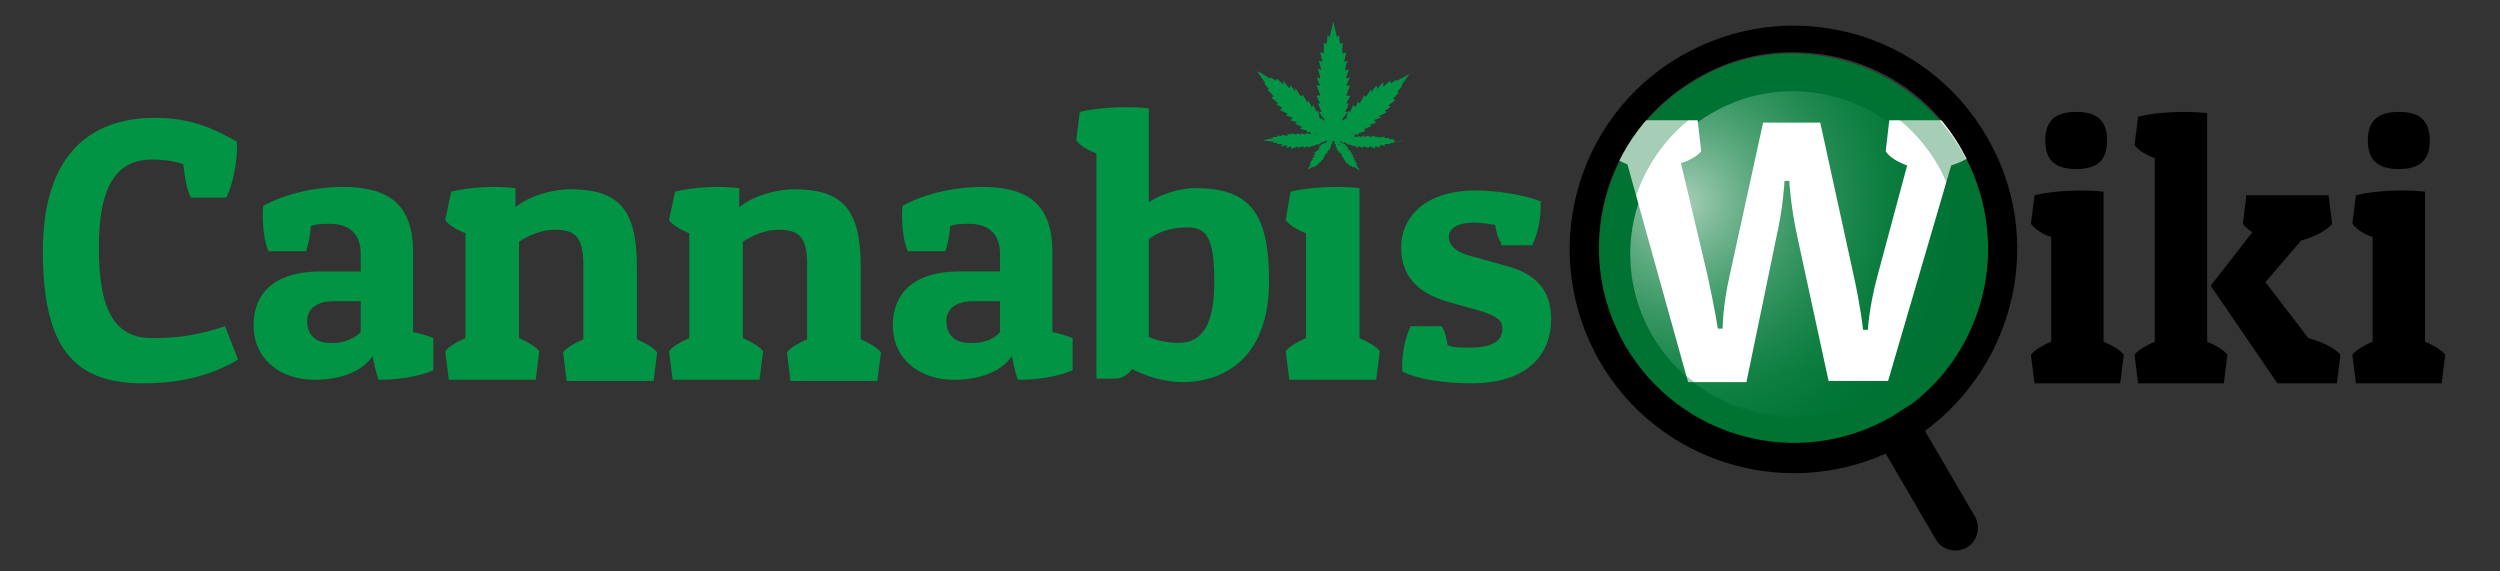 <svg xmlns="http://www.w3.org/2000/svg" xml:space="preserve" id="Layer_1" x="0" y="0" style="enable-background:new 0 0 210 48" version="1.1" viewBox="0 0 210 48"><rect x="0" y="0" width="210" height="48" fill="#333333" stroke="none"/><style type="text/css">.st0{fill:#007233}.st1{fill:url(#SVGID_1_)}.st2{fill:#fff}.st3{opacity:.35;fill:#007233}.st4{fill:none}.st5{fill:#009444}</style><g><path d="M164.8 12.7c-3-5.1-8.3-8-13.8-8.2-2.9-.1-5.8.6-8.5 2.2-7.8 4.5-10.5 14.6-6 22.4 4.5 7.8 14.6 10.5 22.4 6 .5-.3 1-.6 1.4-.9.1 0 .1-.1.2-.1 6.5-5 8.5-14.1 4.3-21.4z" class="st0"/><radialGradient id="SVGID_1_" cx="28.659" cy="58.235" r="23.537" gradientTransform="rotate(-30.101 8.337 -172.242)" gradientUnits="userSpaceOnUse"><stop offset="0" style="stop-color:#fff;stop-opacity:.65"/><stop offset="1" style="stop-color:#009444;stop-opacity:0"/></radialGradient><path d="M162.5 14.5c3.8 6.5 1.6 14.9-5 18.7-6.5 3.8-14.9 1.6-18.7-5-3.8-6.5-1.6-14.9 5-18.7 6.5-3.8 14.9-1.5 18.7 5z" class="st1"/><path d="M146.7 32.1h-4.9l-5.1-18.3c-.8-.3-1.4-.7-1.7-1.1l.3-2.6h7.3l.3 2.6c-.3.4-1 .8-1.7 1l2.2 9.3c.6 2.7.9 4.6.9 4.6h.4s0-1.9.6-4.5l2.8-12.8h4.8l2.8 12.8c.6 2.7.8 4.6.8 4.6h.4s.1-1.9.8-4.5l2.5-9.3c-.8-.3-1.5-.7-1.8-1.2l.3-2.6h7l.3 2.6c-.4.5-1.2.9-2.1 1.2L158.6 32h-5L151 20c-.6-2.7-.7-4.8-.7-4.8h-.4s-.1 2.2-.7 4.8l-2.5 12.1z" class="st2"/><path d="M142.4 6.7c-7.8 4.5-10.5 14.6-6 22.4 4.5 7.8 14.6 10.5 22.4 6 7.8-4.5 10.5-14.6 6-22.4-4.5-7.8-14.5-10.5-22.4-6zM157.7 33c-6.7 3.9-15.2 1.6-19.1-5.1-3.9-6.7-1.6-15.2 5.1-19.1 6.7-3.9 15.2-1.6 19.1 5.1 3.8 6.7 1.5 15.2-5.1 19.1z" class="st3"/><path d="M164.8 12.7c-3-5.1-8.3-8-13.8-8.2 5.5.2 10.8 3.1 13.8 8.2C169 20 167 29.1 160.5 34c6.5-4.9 8.5-14 4.3-21.3z" class="st4"/><path d="M166.9 11.5c-5.2-9-16.7-12-25.7-6.8s-12 16.7-6.8 25.7c4.9 8.4 15.3 11.6 24 7.7l4.2 7.2c.5.9 1.7 1.2 2.6.7.9-.5 1.2-1.7.7-2.6l-4.2-7.2c7.7-5.7 10.1-16.3 5.2-24.7zM160.5 34c-.1 0-.1.1-.2.1-.5.3-.9.6-1.4.9-7.8 4.5-17.8 1.9-22.4-6-4.5-7.8-1.9-17.8 6-22.4 2.7-1.6 5.6-2.3 8.5-2.2 5.5.1 10.9 3 13.8 8.2C169 20 167 29.1 160.5 34z"/><g><path d="M170.9 16.4c1.6-.4 4.1-.5 5.8-.3v12.6c.7.3 1.4.7 1.7 1.1l-.3 2.4h-7.2l-.3-2.4c.3-.4 1-.8 1.7-1.1v-8.8c-.7-.2-1.3-.6-1.7-1.1l.3-2.4zm3.5-7c1.6 0 2.6.6 2.6 2.4 0 1.8-1 2.4-2.6 2.4s-2.6-.6-2.6-2.4c0-1.8 1-2.4 2.6-2.4zM179.6 9.8c1.6-.4 4.1-.5 5.8-.3v19.2c.7.3 1.4.7 1.7 1.1l-.3 2.4h-7.2l-.3-2.4c.3-.4 1-.8 1.7-1.1V13.3c-.7-.3-1.3-.6-1.7-1.1l.3-2.4zm6.1 14.2 3.5-4.5c-.3-.2-.6-.4-.8-.7l.3-2.4h6.9l.3 2.4c-.5.6-1.5 1.1-2.6 1.4l-3 3.5 3.6 4.7c1.1.3 2.2.8 2.7 1.4l-.3 2.4h-5l-5.6-8.2zM197.9 16.4c1.6-.4 4.1-.5 5.8-.3v12.6c.7.3 1.4.7 1.7 1.1l-.3 2.4h-7.2l-.3-2.4c.3-.4 1-.8 1.7-1.1v-8.8c-.7-.2-1.3-.6-1.7-1.1l.3-2.4zm3.6-7c1.6 0 2.6.6 2.6 2.4 0 1.8-1 2.4-2.6 2.4s-2.6-.6-2.6-2.4c0-1.8 1-2.4 2.6-2.4z"/></g><g><path d="M16 16.5c-.3-.5-.5-1.7-.6-2.7-.7-.3-1.9-.4-2.6-.4-2.6 0-4.5 1.6-4.5 7.4 0 5.7 1.6 7.6 4.5 7.6 2.3 0 4-.3 6.1-1l1.1 2.8c-2.3 1.4-5 2-8 2-5.8 0-8.4-3-8.4-11.1 0-7.8 3.7-11.2 9.4-11.2 2.9 0 4.8.8 6.9 2 .1 1.3-.3 3.6-.9 4.7h-3zM22.6 21.2c-.4-.8-.6-2.3-.5-3.9 1.6-.9 4.1-1.6 6.7-1.6 3.9 0 5.9 1.5 5.9 5.5v6.7c.6.1 1.2.3 1.7.5v2.7s-1.6.8-4.6.8c0 0-.3-.8-.5-2-.5.8-1.9 2-4.9 2-2.7 0-5.1-1.6-5.1-4.6 0-2.6 1.7-4.5 5.6-4.5h3.4v-1.5c0-1.6-.9-2.5-2.6-2.5-.6 0-1.1 0-1.6.2 0 .6-.2 1.6-.4 2.1h-3.1zm7.7 6.7v-2.6h-2.2c-1.6 0-2.3.7-2.3 1.7s.6 1.8 1.9 1.8c1.3.1 2.2-.5 2.6-.9zM37.9 16.1c1.6-.4 3.7-.5 5.4-.3v1.6c1.1-.9 3-1.5 4.6-1.5 4.1 0 5.6 1.7 5.6 6.5v6.1c.7.3 1.4.7 1.7 1.1l-.3 2.4h-7.3l-.3-2.4c.3-.4 1-.8 1.7-1.1v-6.3c0-2.4-.8-2.9-2.4-2.9-1.2 0-2.2.5-3 1v8.1c.7.3 1.4.7 1.7 1.1l-.3 2.4h-7.3l-.3-2.4c.3-.4 1-.8 1.7-1.1v-8.8c-.7-.3-1.3-.6-1.7-1.1l.5-2.4zM56.7 16.1c1.6-.4 3.7-.5 5.4-.3v1.6c1.1-.9 3-1.5 4.6-1.5 4.1 0 5.6 1.7 5.6 6.5v6.1c.7.3 1.4.7 1.7 1.1l-.3 2.4h-7.3l-.3-2.4c.3-.4 1-.8 1.7-1.1v-6.3c0-2.4-.8-2.9-2.4-2.9-1.2 0-2.2.5-3 1v8.1c.7.3 1.4.7 1.7 1.1l-.3 2.4h-7.3l-.3-2.4c.3-.4 1-.8 1.7-1.1v-8.8c-.7-.3-1.3-.6-1.7-1.1l.5-2.4zM76.3 21.2c-.4-.8-.6-2.3-.5-3.9 1.6-.9 4.1-1.6 6.7-1.6 3.9 0 5.9 1.5 5.9 5.5v6.7c.6.1 1.2.3 1.7.5v2.7s-1.6.8-4.6.8c0 0-.3-.8-.5-2-.5.8-1.9 2-4.9 2-2.7 0-5.1-1.6-5.1-4.6 0-2.6 1.7-4.5 5.6-4.5H84v-1.5c0-1.6-.9-2.5-2.6-2.5-.6 0-1.1 0-1.6.2 0 .6-.2 1.6-.4 2.1h-3.1zm7.7 6.7v-2.6h-2.2c-1.6 0-2.3.7-2.3 1.7s.6 1.8 1.9 1.8c1.4.1 2.3-.5 2.6-.9zM90.7 9.4c1.6-.4 4.1-.5 5.8-.3V17c.8-.6 2.5-1.2 3.9-1.2 4.6 0 6.2 2.1 6.2 7.8 0 6.6-3.9 8.5-7.3 8.5-1.4 0-3.1-.5-4.2-1.1-.3.4-.8.8-1.4.8h-1.6V12.9c-.7-.3-1.3-.6-1.7-1.1l.3-2.4zm5.8 18.9c.9.4 1.8.5 2.5.5 2.3 0 3-2.1 3-5.1 0-3.7-.6-4.6-2.3-4.6-1.3 0-2.5.4-3.2 1v8.2zM108.4 16.1c1.6-.4 4.1-.5 5.8-.3v12.6c.7.3 1.4.7 1.7 1.1l-.3 2.4h-7.3l-.3-2.4c.3-.4 1-.8 1.7-1.1v-8.8c-.7-.3-1.3-.6-1.7-1.1l.4-2.4zM126.1 20.4c-.3-.4-.4-.9-.5-1.5-.5-.1-1.3-.2-1.8-.2-1.2 0-2.1.4-2.1 1.2 0 .6.4 1.3 2.2 1.7l2.5.7c2.4.6 3.9 1.9 3.9 4.5 0 2.9-1.9 5.4-6.7 5.4-2.1 0-4.5-.3-5.8-1-.1-1.2.2-2.8.7-3.8h2.6c.3.5.4 1 .5 1.6.5.2 1.2.2 1.8.2 1.5 0 2.8-.3 2.8-1.6 0-.6-.3-1-1.9-1.5l-2.5-.7c-2.2-.6-4.1-1.8-4.1-4.6s2.3-4.8 6.2-4.8c1.7 0 3.9.3 5.5.9.1 1.2-.2 2.7-.7 3.7h-2.6z" class="st5"/></g><path d="M117.1 11.8v-.1h-.4v-.1h-.4v-.1c-.2 0-.3 0-.5.1 0 0 0-.1.1-.1h-.4v-.1c-.1 0-.3.1-.5.1v-.1c-.1 0-.3.1-.4.1v-.1c-.1 0-.2.1-.4.1v-.1c-.1.1-.3.1-.4.1-.1 0 0-.1 0-.2h.3v-.1c.2-.1.4-.1.6-.2 0-.1-.1-.1-.2-.1.2-.1.4-.2.7-.3 0-.1-.1-.1-.2-.1.2-.1.4-.1.6-.2l-.2-.2c.2-.1.4-.2.6-.2 0-.1-.1-.1-.2-.1.2-.2.5-.2.7-.4-.1 0-.1-.1-.2-.1.2-.1.4-.2.5-.4h-.2c.2-.2.4-.3.6-.5-.1 0-.1-.1-.2-.1l.5-.5s-.1 0-.1-.1c.1-.2.3-.3.4-.5h-.1c.2-.3.5-.7.7-1-.3.2-.7.4-1.1.6v-.1c-.2.1-.3.2-.5.3v-.2c-.2.1-.4.3-.6.5v-.4c-.2.2-.4.4-.5.6 0-.1 0-.2-.1-.3-.2.2-.3.4-.4.6v-.3c-.2.2-.3.4-.5.7 0-.1 0-.1-.1-.2-.1.2-.2.4-.4.7-.1-.1-.1-.2-.1-.2-.1.1-.1.4-.3.5 0 0 0-.1-.1-.2l-.3.6c-.1 0-.1-.1-.1-.1-.1.2-.2.4-.2.7-.1 0-.1-.1-.1-.1 0 .1-.1.1-.1.2h-.2c.1-.2.3-.4.5-.7h-.2c.1-.2.2-.4.3-.7h-.2l.3-.6c0-.1-.2 0-.3-.1.1-.3.2-.5.3-.8h-.3c.1-.3.2-.5.3-.7-.1 0-.2.1-.3.1 0-.3.2-.6.2-.8-.1.1-.2.1-.3.1 0-.2.1-.6.2-.8-.1 0-.2.1-.3.1.1-.3.1-.6.2-.8-.1 0-.2.1-.3.1-.1-.3 0-.6 0-.9-.1 0-.1.1-.2.1-.1-.2-.1-.5-.1-.7-.1 0-.1.1-.2.1-.1-.4-.2-.9-.3-1.3-.1.4-.2.9-.3 1.3-.1 0-.1-.2-.2-.1 0 .2 0 .5-.1.7-.1 0-.1-.1-.2-.1v.9c-.1-.1-.2-.1-.3-.1.1.3.1.6.2.8-.1 0-.2-.1-.3-.1 0 .3.2.6.2.8-.1-.1-.2-.1-.3-.1.1.3.2.6.2.8-.1 0-.2-.1-.3-.1.1.2.2.5.3.7-.1 0-.2-.1-.3 0 .1.2.2.5.3.8-.1 0-.2 0-.3.1l.3.6h-.2c.1.2.2.4.3.7h-.2c.1.2.3.4.5.7h-.2c0-.1-.1-.2-.1-.2s0 .1-.1.1c-.1-.2-.1-.5-.2-.7l-.1.1-.3-.6c0 .1 0 .1-.1.2l-.3-.6c0 .1 0 .2-.1.2-.1-.2-.2-.4-.4-.7 0 .1 0 .2-.1.2-.2-.2-.3-.5-.5-.7v.3c-.1-.2-.3-.4-.4-.6 0 .1 0 .2-.1.3-.2-.2-.3-.4-.5-.6v.3c-.2-.2-.4-.4-.6-.5v.2c-.1-.1-.3-.2-.5-.3v.1c-.4-.2-.7-.5-1.1-.6.2.3.5.7.7 1h-.1c.1.2.3.3.4.5-.1 0-.1 0-.1.1.2.1.3.3.5.5-.1 0-.1.1-.2.1.2.2.4.3.6.5h-.2c.1.2.4.2.5.4-.1 0-.1.1-.2.1.2.2.5.2.7.4-.1 0-.2.1-.2.1.2.1.5.1.6.2-.1 0-.1.1-.2.2.2.1.4.1.6.2-.1 0-.1 0-.2.1.2.1.5.2.6.3-.1 0-.1 0-.2.1.2.1.4.1.6.2v.1h.3v.2c-.1-.1-.3-.1-.4-.1v.1c-.1 0-.3-.1-.4-.1v.1c-.1 0-.3-.1-.4-.1 0 0 .1.1 0 .1-.2 0-.3-.1-.5-.1l.1.1c-.1 0-.3-.1-.4 0l.1.1c-.2 0-.3 0-.5-.1v.1h-.4v.1h-.4s.1.1 0 .1c-.3.1-.6.1-.8.2.3 0 .6.1.9.1 0 .1-.1.1-.1.1h.4c0 .1-.1.1-.1.1h.5c0 .1-.1.1-.1.2.2 0 .3-.1.5-.1 0 0-.1.1 0 .2.1 0 .3-.1.4-.1 0 .1-.1.1 0 .2.2-.1.3-.1.5-.2v.1c.2 0 .3-.1.5-.1v.1c.1 0 .3-.1.4-.1v.1c.2-.1.3-.1.4-.2v.1c.1-.1.2-.1.4-.2v.1c.1-.1.3-.2.4-.3v.1c.1-.1.3-.2.4-.2 0 .1-.1.1-.1.1v.1c-.1 0-.3.1-.4.1 0 .1.1 0 0 .1-.1 0-.2.1-.2.1 0 .1.1 0 .1.1-.1 0-.2.1-.2.1s.1 0 .1.1c-.1 0-.2.1-.3.1h.1c-.1.1-.2.1-.2.2s.1 0 .1.1c-.1 0-.2.1-.2.1s.1 0 .1.1c-.1 0-.1.1-.2.1 0 .1.1 0 .1.1-.1.1-.2.1-.2.2h.1c-.1 0-.1.1-.2.2h.1c-.1.2-.2.3-.3.5.1-.1.3-.2.5-.3v.1l.2-.2v.1c.1 0 .1-.2.2-.2v.1c0-.1.1-.2.2-.3v.1c0-.1.1-.2.2-.3v.1c0-.1.1-.2.1-.3v.1c0-.1.1-.2.1-.3v.1c0-.1.1-.2.1-.3 0 0 0 .1.1.1 0-.1 0-.2.1-.3 0 0 .1.1.1 0v-.2h.1v-.3s0 .1.1 0v-.3l.1.1v-.2.2l.1-.1v.3h.1v.3h.1v.2c0 .1 0 0 .1 0 0 .1.1.2.1.3 0 0 0-.1.1-.1.1.1.1.2.1.3V13c0 .1.1.2.1.3v-.1c.1.1.1.2.1.3v-.1c.1.1.1.2.2.3.1 0 0-.1 0-.1.1.1.1.2.2.3v-.1c.1.1.1.2.2.2v-.1l.2.2V14c.2.1.3.2.5.3 0-.1-.2-.3-.3-.5h.1c0-.1-.1-.1-.2-.2h.1c0-.1-.1-.1-.2-.2 0 0 .1 0 .1-.1-.1 0-.1-.1-.2-.1 0-.1.1 0 .1-.1-.1-.1-.1-.1-.2-.1 0-.1.1 0 .1-.1-.1-.1-.2-.1-.2-.2h.1c-.1-.1-.2-.1-.3-.1l.1-.1c-.1-.1-.2-.1-.2-.1s.1 0 .1-.1c-.1 0-.2-.1-.2-.1 0-.1.1 0 0-.1-.1 0-.3-.1-.4-.1v-.1c0-.1-.1 0-.1-.1.1 0 .2.2.4.2v-.1c.1.1.3.2.4.3v-.1c.1.1.3.1.4.2v-.1c.1.1.3.2.4.2v-.1c.1 0 .3.1.4.1v-.1c.1 0 .3.1.5.1v-.1c.2 0 .3.1.5.2v-.2c.1 0 .3.1.4.1v-.2c.2 0 .3 0 .5.1 0-.1-.1-.1-.1-.2h.5c0-.1-.1-.1-.1-.1h.4c0-.1-.1-.1-.1-.1.3 0 .6-.1.9-.1-.3.1-.6.1-.8 0zm-6.5-.5c-.1 0-.2-.1-.3-.1 0 0 .2 0 .3.1zm.9.9.1-.1s-.1 0-.1.1zm1 0s-.1 0-.1-.1c.1 0 .2.1.1.1zm1-.9s-.1 0 0 0c.1-.1.2-.1.3-.1-.1 0-.2.1-.3.1z" class="st5"/></g></svg>